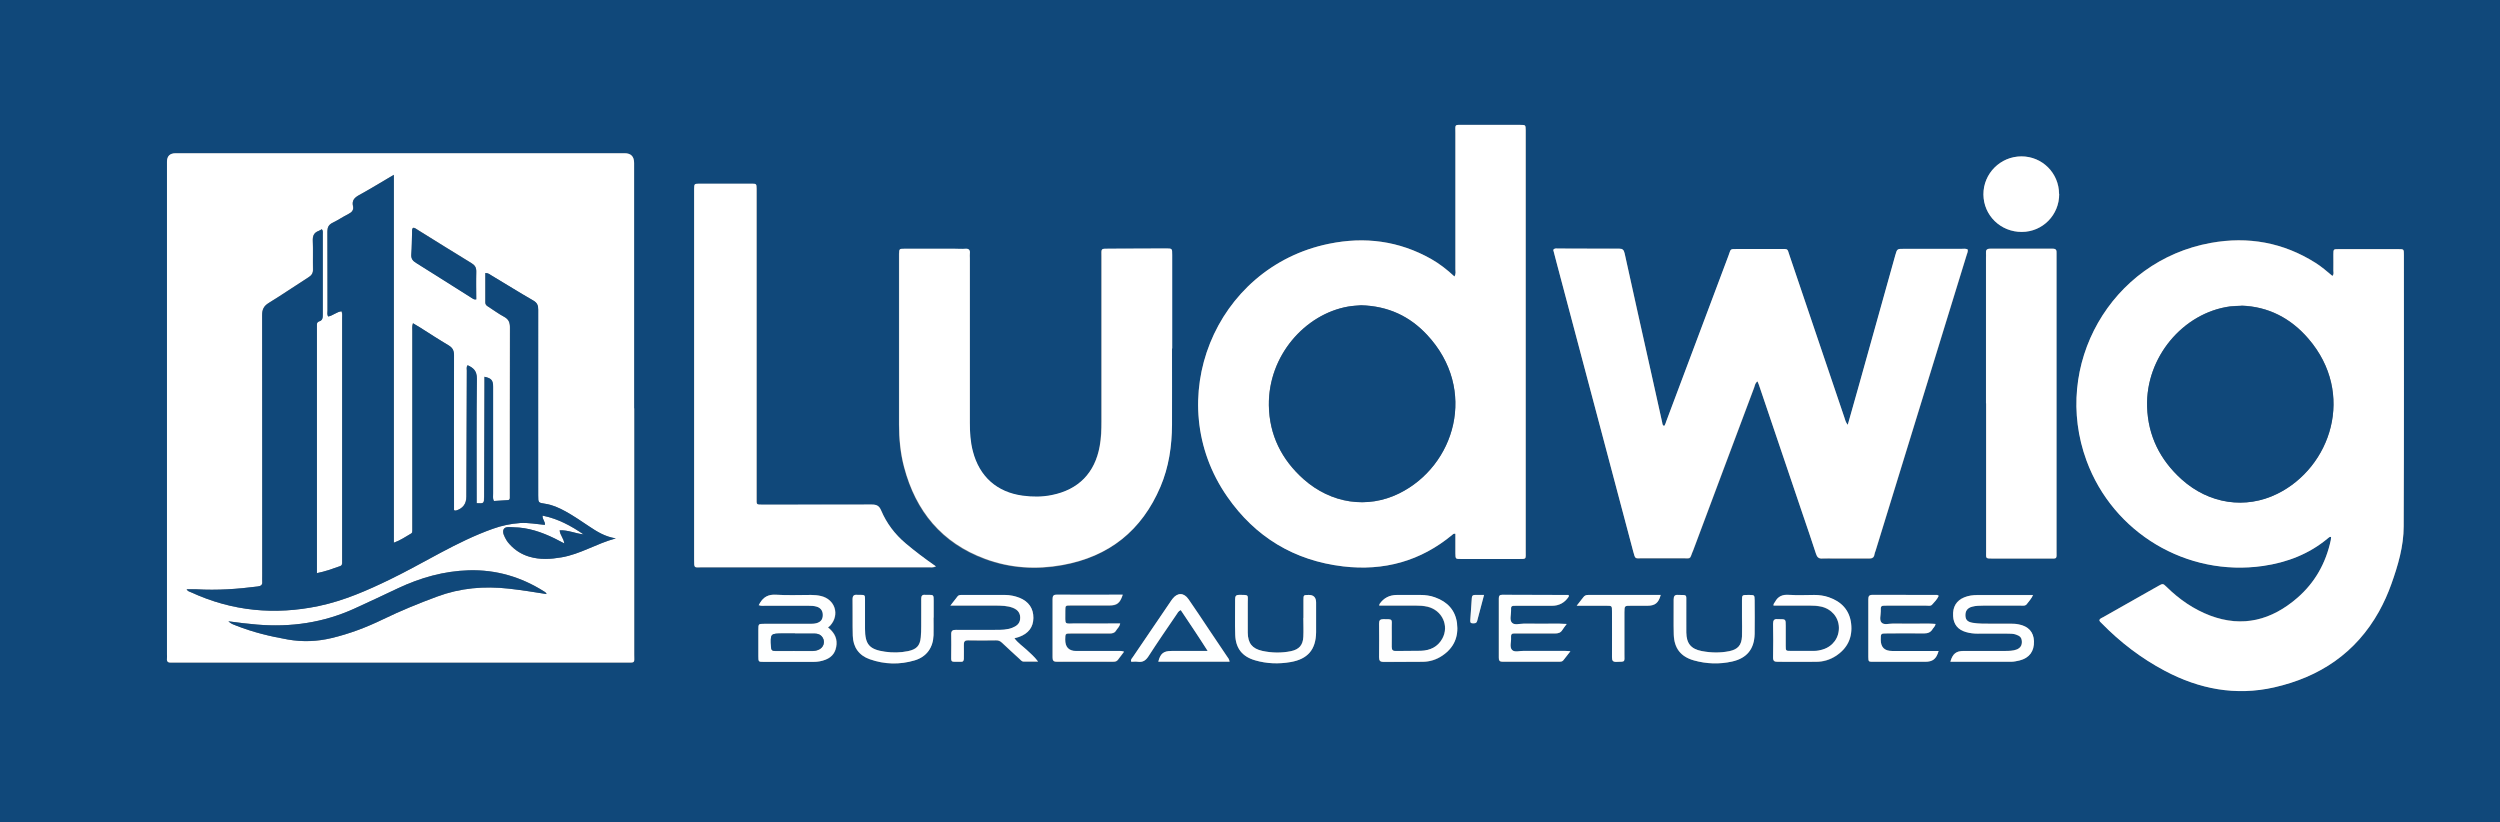 <?xml version="1.0" encoding="UTF-8"?>
<svg id="Calque_3" data-name="Calque 3" xmlns="http://www.w3.org/2000/svg" viewBox="0 0 229.39 75.45">
  <rect x="0" y="0" width="229.39" height="75.45" fill="#808080" stroke="none"/>
  <defs>
    <style>
      .cls-1 {
        fill: #feffff;
      }

      .cls-1, .cls-2, .cls-3, .cls-4, .cls-5, .cls-6, .cls-7, .cls-8 {
        stroke-width: 0px;
      }

      .cls-2 {
        fill: #f7fafb;
      }

      .cls-3 {
        fill: #fefeff;
      }

      .cls-4 {
        fill: #11497b;
      }

      .cls-5 {
        fill: #fdfefe;
      }

      .cls-6 {
        fill: #10487a;
      }

      .cls-7 {
        fill: #fff;
      }

      .cls-8 {
        fill: #fefefe;
      }
    </style>
  </defs>
  <path class="cls-6" d="M229.39,75.45H0C0,50.3,0,25.15,0,0c76.46,0,152.93,0,229.39,0v75.45ZM58.19,37.47c0-7.5,0-15,0-22.51q0-.89-.86-.89c-13.74,0-27.47,0-41.21,0q-.79,0-.79.78c0,15.07,0,30.13,0,45.2,0,.12.01.25,0,.37-.03.31.12.41.4.38.1-.01.21,0,.31,0,13.8,0,27.6,0,41.4,0,.89,0,.76.08.76-.75,0-7.52,0-15.04,0-22.57ZM192.64,56.87c0,.15.12.22.2.3,1.71,1.75,3.64,3.22,5.8,4.37,3.17,1.68,6.51,2.33,10.04,1.52,4.18-.95,7.49-3.14,9.61-6.95.45-.81.83-1.66,1.14-2.53.61-1.71,1.12-3.47,1.13-5.29.03-8.31.02-16.61.02-24.92,0-.51,0-.52-.5-.52-1.84,0-3.67,0-5.51,0-.45,0-.45,0-.46.49,0,.49,0,.99,0,1.48,0,.15.07.33-.09.49-.51-.42-1-.85-1.55-1.2-2.96-1.86-6.17-2.45-9.6-1.83-9.17,1.65-14.63,11.22-11.41,19.98,2.44,6.63,9.2,10.67,16.2,9.66,2.2-.32,4.22-1.09,5.95-2.54.08-.06.15-.15.29-.12,0,.1,0,.2-.03.3-.45,2.1-1.46,3.9-3.08,5.3-2.35,2.03-4.99,2.74-7.98,1.62-1.53-.57-2.84-1.49-4-2.63-.34-.33-.34-.33-.77-.09-1.69.95-3.37,1.91-5.05,2.86-.12.07-.26.11-.34.24ZM133.55,48.98c0,.61,0,1.2,0,1.8,0,.5,0,.51.51.51,1.71,0,3.42,0,5.14,0,.91,0,.8.1.8-.78,0-12.76,0-25.51,0-38.27,0-.1,0-.21,0-.31-.01-.46-.01-.47-.48-.47-1.73,0-3.46,0-5.2,0-.89,0-.76-.12-.77.74,0,4.16,0,8.32,0,12.49,0,.21.07.44-.09.68-.67-.63-1.37-1.18-2.14-1.61-2.95-1.66-6.08-2.07-9.38-1.39-10.51,2.15-15.45,14.41-9.32,23.21,2.57,3.7,6.14,5.85,10.63,6.39,3.74.44,7.11-.48,10.03-2.91.06-.05.11-.12.28-.08ZM152.68,39.1c-.15-.07-.13-.21-.16-.33-.33-1.49-.66-2.97-.99-4.46-.82-3.68-1.64-7.35-2.45-11.03-.07-.32-.19-.44-.52-.44-1.88,0-3.75,0-5.63-.01-.13,0-.29-.05-.4.13.11.42.22.86.34,1.3,2.33,8.79,4.67,17.59,7,26.38.19.7.16.61.77.61,1.28,0,2.56,0,3.84,0,.67,0,.57.1.82-.57.01-.04.03-.08.05-.11,1.87-4.99,3.74-9.99,5.61-14.98.07-.19.08-.43.31-.57.05.13.09.22.13.32,1.33,3.94,2.66,7.88,4,11.82.42,1.23.84,2.46,1.24,3.69.1.3.24.44.57.42.39-.03.78,0,1.18,0,1.03,0,2.06,0,3.09,0,.29,0,.48-.07.52-.38.02-.12.07-.24.11-.35,2.78-9.03,5.56-18.06,8.34-27.09.05-.17.14-.34.11-.53-.2-.11-.41-.06-.61-.06-1.75,0-3.51,0-5.26,0-.62,0-.62,0-.78.59-1.1,3.94-2.21,7.89-3.31,11.84-.34,1.22-.68,2.43-1.05,3.72-.2-.24-.24-.47-.31-.68-1.68-4.95-3.35-9.91-5.03-14.86-.23-.67-.08-.59-.86-.59-1.28,0-2.56,0-3.84,0-.82,0-.66-.06-.91.62-1.9,5.05-3.79,10.1-5.69,15.15-.06.17-.1.34-.22.48ZM107.54,32c0-2.86,0-5.73,0-8.59,0-.57,0-.58-.58-.58-1.73,0-3.46.01-5.2.02-.82,0-.71-.05-.71.75,0,5.03,0,10.06,0,15.09,0,.76-.03,1.52-.16,2.28-.45,2.46-1.95,4-4.4,4.49-.88.18-1.76.17-2.65.06-2.38-.31-3.99-1.75-4.59-4.07-.22-.87-.28-1.75-.28-2.63,0-5.03,0-10.06,0-15.09,0-.14-.01-.29,0-.43.03-.31-.08-.46-.41-.44-.31.02-.62,0-.93,0-1.57,0-3.13-.01-4.7,0-.43,0-.43.02-.45.46,0,.06,0,.12,0,.19,0,5.15,0,10.3,0,15.46,0,1.32.12,2.63.46,3.92,1.07,4.06,3.47,6.97,7.45,8.43,2.29.84,4.67.99,7.07.56,4.29-.77,7.3-3.17,9-7.18.77-1.81,1.05-3.72,1.06-5.67.01-2.33,0-4.66,0-6.99ZM85.87,51.97c-1.01-.7-1.91-1.38-2.77-2.11-.98-.83-1.74-1.82-2.23-3-.19-.44-.42-.55-.87-.55-3.32.02-6.64.01-9.96.01-.67,0-.6.01-.6-.6,0-.12,0-.25,0-.37,0-9.19,0-18.38,0-27.57,0-.14,0-.29,0-.43,0-.47-.01-.48-.48-.48-1.59,0-3.18,0-4.76,0-.48,0-.48,0-.49.48,0,.06,0,.12,0,.19,0,11.27,0,22.55,0,33.82,0,.84-.01.71.69.71,6.95,0,13.9,0,20.85,0,.18,0,.36.04.64-.08ZM182.23,37.01c0,4.53,0,9.06,0,13.59,0,.66-.09.65.62.65,1.71,0,3.42,0,5.13,0,.81,0,.71.1.71-.74,0-8.98,0-17.96,0-26.94,0-.12,0-.25,0-.37.02-.25-.05-.38-.34-.38-1.92,0-3.83,0-5.75,0-.31,0-.4.12-.38.41.01.14,0,.29,0,.43,0,4.45,0,8.9,0,13.35ZM188.94,17.8c-.01-1.92-1.55-3.45-3.45-3.45-1.93,0-3.5,1.57-3.49,3.49.01,1.93,1.58,3.46,3.53,3.44,1.91-.01,3.43-1.56,3.42-3.48ZM69.62,55.52c.25.1.46.06.66.06,1.3,0,2.6,0,3.9,0,.27,0,.54,0,.8.09.37.12.55.4.54.8-.01.38-.19.59-.57.71-.22.07-.45.06-.67.06-1.38,0-2.76,0-4.14,0-.53,0-.53,0-.53.55,0,.8,0,1.61,0,2.41,0,.52,0,.53.49.53,1.53,0,3.05,0,4.58,0,.37,0,.74-.07,1.09-.2.64-.25.96-.73,1.01-1.42.04-.66-.28-1.13-.78-1.54.09-.08.16-.12.21-.18.88-.99.43-2.39-.85-2.7-.3-.07-.61-.1-.92-.1-1.07,0-2.15.06-3.21-.02-.69-.05-1.14.19-1.47.75-.03.05-.06.1-.11.2ZM186.55,54.59c-1.77,0-3.44,0-5.11,0-.41,0-.82.06-1.21.21-.73.29-1.08.88-1.03,1.72.05.76.45,1.26,1.19,1.47.34.09.68.14,1.04.14.95,0,1.9,0,2.85,0,.23,0,.45,0,.67.08.4.13.54.29.56.64.02.37-.15.62-.51.75-.32.11-.65.12-.98.12-1.28,0-2.56,0-3.84,0-.7,0-1.01.25-1.23.99,1.86,0,3.71,0,5.57,0,.26,0,.53-.05.79-.12.89-.22,1.34-.84,1.31-1.77-.03-.84-.51-1.37-1.41-1.54-.26-.05-.53-.05-.8-.06-.58,0-1.15,0-1.73,0-.56,0-1.11,0-1.67-.08-.48-.08-.67-.26-.68-.65-.02-.45.19-.73.65-.84.32-.08.65-.09.98-.09,1.15,0,2.31,0,3.46,0,.2,0,.42.05.56-.16.17-.25.4-.46.56-.82ZM102.78,57.23c-1.34,0-2.62.01-3.89,0-1.35-.02-1.13.27-1.14-1.18,0-.46.01-.47.5-.47,1.18,0,2.35,0,3.53,0,.72,0,1-.22,1.24-.99-2.03,0-4.05,0-6.07,0-.32,0-.37.15-.37.42,0,1.77,0,3.54,0,5.32,0,.27.06.41.37.41,1.73-.01,3.47,0,5.2,0,.18,0,.32-.03.43-.18.18-.24.36-.48.56-.74-.27-.1-.47-.06-.67-.06-1.24,0-2.48,0-3.71,0q-1.03,0-1.02-1.06c0-.54,0-.55.53-.55,1.18,0,2.35,0,3.53,0,.27,0,.48-.05.62-.29.1-.17.28-.3.36-.6ZM87.19,55.58c.33,0,.53,0,.72,0,1.15,0,2.31,0,3.46,0,.53,0,1.08,0,1.58.21.5.2.72.56.65,1.06-.06.43-.37.62-.72.77-.49.2-1.01.19-1.52.19-1.22,0-2.43,0-3.65,0-.31,0-.45.08-.43.42.02.62,0,1.24,0,1.85,0,.7-.08.65.67.66.06,0,.12,0,.19,0,.21.02.3-.09.3-.29,0-.41.01-.82,0-1.24-.01-.3.05-.45.41-.44.84.03,1.69.01,2.54,0,.22,0,.39.07.55.22.52.5,1.06.98,1.59,1.47.12.11.22.26.4.26.44,0,.88,0,1.32,0-.33-.44-.71-.76-1.06-1.09-.37-.34-.79-.62-1.11-1.05.18-.05.3-.08.42-.12.86-.32,1.31-.9,1.32-1.74.01-.87-.42-1.51-1.27-1.85-.43-.17-.87-.25-1.33-.26-1.3-.01-2.6,0-3.9,0-.16,0-.34-.02-.46.13-.2.25-.39.5-.67.86ZM143.95,54.68s-.05-.07-.07-.07c-2.02,0-4.04,0-6.06-.02-.25,0-.31.12-.31.34,0,1.81,0,3.62,0,5.43,0,.25.06.37.34.37,1.73,0,3.46,0,5.19,0,.15,0,.29,0,.39-.13.2-.25.4-.5.65-.83-.25-.01-.38-.03-.52-.03-1.26,0-2.51,0-3.77,0-.36,0-.83.16-1.07-.09-.25-.27-.06-.75-.09-1.13,0-.04,0-.08,0-.12,0-.18.08-.26.26-.26.14,0,.29,0,.43,0,1.11,0,2.23,0,3.34,0,.29,0,.52-.06.68-.32.1-.17.23-.32.4-.55-.29-.01-.48-.03-.68-.03-1.09,0-2.18,0-3.28,0-.36,0-.83.17-1.07-.09-.23-.25-.07-.71-.08-1.07,0-.47,0-.48.47-.48,1.09,0,2.18,0,3.28,0q.98,0,1.53-.82s0-.04.02-.08ZM177.89,54.67c-.07-.04-.11-.08-.14-.08-1.98,0-3.96,0-5.93-.01-.31,0-.39.11-.39.4,0,1.77,0,3.54,0,5.31,0,.42.01.43.46.43,1.59,0,3.17,0,4.76,0,.69,0,1.02-.26,1.23-.99-1.43,0-2.85,0-4.27,0q-1.05,0-1.04-1.03c0-.57,0-.58.56-.58,1.13,0,2.27-.02,3.4,0,.37,0,.63-.1.81-.42.08-.14.23-.23.26-.45-.21-.01-.4-.03-.6-.03-1.11,0-2.23,0-3.34,0-.34,0-.78.15-1.01-.09-.23-.24-.07-.67-.08-1.01,0-.54,0-.55.53-.55,1.22,0,2.43,0,3.65,0,.18,0,.39.07.53-.09.23-.25.47-.5.61-.81ZM112.83,60.71c-.04-.24-.16-.36-.25-.5-.54-.8-1.08-1.61-1.62-2.41-.63-.94-1.25-1.89-1.9-2.82-.43-.62-1.01-.62-1.47-.03-.04.05-.07.1-.11.15-1.18,1.74-2.37,3.47-3.54,5.21-.08.11-.21.21-.13.41.2,0,.4-.03.6,0,.47.07.74-.13.99-.52.82-1.28,1.69-2.53,2.55-3.8.1-.14.16-.33.4-.42.81,1.23,1.64,2.43,2.47,3.75-1.19,0-2.26,0-3.33,0-.73,0-1.02.23-1.2.98h6.55ZM126.55,55.58c1.13,0,2.22,0,3.3,0,.37,0,.74.01,1.11.1,1.35.31,2.03,1.75,1.37,2.94-.42.76-1.12,1.08-1.95,1.11-.76.03-1.53,0-2.29.02-.29,0-.41-.09-.4-.38.01-.6,0-1.19,0-1.79,0-.8.13-.74-.77-.75-.3,0-.39.11-.39.4.01,1.03.01,2.06,0,3.09,0,.31.09.43.42.43,1.2-.02,2.39,0,3.59-.01.65-.01,1.26-.2,1.8-.57,1.06-.72,1.5-1.73,1.34-2.98-.16-1.2-.89-1.96-2.01-2.36-.43-.15-.88-.22-1.34-.22-.72,0-1.44,0-2.17,0q-1.02,0-1.59.83s0,.04-.03.16ZM162.73,55.58c1.11,0,2.2,0,3.3,0,.35,0,.7.02,1.05.09.96.21,1.62.97,1.65,1.9.03.95-.55,1.76-1.48,2.04-.26.08-.52.13-.79.13-.72,0-1.44,0-2.17,0-.42,0-.43-.01-.44-.46,0-.62,0-1.24,0-1.85,0-.61,0-.61-.61-.6-.04,0-.08,0-.12,0-.32-.04-.43.09-.43.42.02,1.03.02,2.06,0,3.09,0,.35.14.41.44.4,1.18-.01,2.35,0,3.53,0,.63,0,1.23-.18,1.76-.52,1.1-.7,1.58-1.72,1.43-3-.15-1.23-.89-2-2.04-2.4-.43-.15-.88-.21-1.34-.21-.76,0-1.53.04-2.29-.01-.61-.05-1.04.12-1.32.66-.04.09-.15.14-.13.34ZM119.6,56.7s0,0-.01,0c0,.58.02,1.15,0,1.73-.04.77-.38,1.16-1.14,1.32-.88.18-1.76.17-2.64-.03-.92-.2-1.31-.7-1.32-1.67-.01-.91,0-1.81,0-2.72,0-.77.17-.74-.77-.75-.3,0-.4.11-.39.4.01,1.09-.02,2.18.01,3.27.04,1.23.64,2,1.83,2.34,1.06.31,2.15.34,3.24.16,1.58-.27,2.33-1.14,2.35-2.74,0-.91,0-1.81,0-2.72q0-.72-.7-.7c-.44.01-.45.01-.46.44,0,.56,0,1.11,0,1.67ZM159.84,56.66s0,0-.01,0c0,.58.02,1.15,0,1.73-.03.81-.38,1.2-1.17,1.36-.84.17-1.68.15-2.52-.01-.99-.19-1.4-.7-1.42-1.71-.01-.95,0-1.89,0-2.84,0-.6.07-.6-.61-.6-.04,0-.08,0-.12,0-.32-.04-.43.1-.43.42.01,1.07-.02,2.14.01,3.21.03,1.26.64,2.04,1.86,2.38,1.15.32,2.32.36,3.49.1,1.35-.3,2.04-1.15,2.07-2.53.02-1.03,0-2.06,0-3.09,0-.48-.01-.48-.48-.49-.04,0-.08,0-.12,0-.55,0-.55,0-.56.53,0,.51,0,1.03,0,1.54ZM85.66,56.67h0c0-.52,0-1.03,0-1.55,0-.54,0-.54-.54-.54-.08,0-.17,0-.25,0-.28-.03-.35.12-.35.37.01.49,0,.99,0,1.48,0,.68.02,1.36-.04,2.04-.07.8-.41,1.12-1.19,1.28-.69.14-1.4.15-2.09.05-1.44-.2-1.83-.67-1.84-2.12,0-.89,0-1.77,0-2.66,0-.43-.01-.43-.45-.44-.08,0-.17,0-.25,0-.3-.03-.44.07-.44.41.02,1.11-.02,2.23.02,3.34.03,1.05.56,1.81,1.56,2.16,1.36.48,2.75.52,4.13.1,1.09-.33,1.68-1.17,1.72-2.31.02-.54,0-1.07,0-1.61ZM144.67,55.58c1.01,0,1.87,0,2.74,0,.49,0,.5,0,.5.52,0,1.4,0,2.8,0,4.2,0,.31.07.44.41.43.85-.03.72.06.73-.73,0-1.28,0-2.55,0-3.83,0-.59,0-.59.62-.59.49,0,.99,0,1.48,0,.71,0,1.03-.25,1.23-.99-2.21,0-4.42,0-6.62,0-.2,0-.36.05-.48.21-.17.23-.35.44-.61.78ZM136.17,54.59c-.33,0-.59,0-.85,0-.17,0-.26.08-.27.26-.04.68-.09,1.35-.14,2.03-.01.15-.02.3.19.31.18,0,.38.03.44-.22.2-.77.41-1.54.63-2.38Z"/>
  <path class="cls-7" d="M58.19,37.47c0,7.52,0,15.04,0,22.57,0,.83.13.75-.76.75-13.8,0-27.6,0-41.4,0-.1,0-.21,0-.31,0-.28.03-.44-.07-.4-.38.01-.12,0-.25,0-.37,0-15.07,0-30.13,0-45.2q0-.78.79-.78c13.74,0,27.47,0,41.21,0q.86,0,.86.89c0,7.5,0,15,0,22.51ZM36.14,16.03c-1.14.67-2.15,1.3-3.2,1.87-.43.24-.67.5-.56,1.01.08.35-.09.56-.41.72-.5.25-.96.57-1.46.81-.36.18-.48.41-.48.82.02,2.41,0,4.82.01,7.23,0,.18-.05.36.06.55.44-.08.78-.43,1.23-.48.09.24.05.44.05.65,0,7.34,0,14.68,0,22.01,0,.14,0,.29,0,.43,0,.13-.03.24-.17.29-.69.24-1.38.5-2.15.65v-.62c0-7.26,0-14.51,0-21.77,0-.12,0-.25,0-.37,0-.16.04-.29.2-.34.34-.1.34-.35.34-.63,0-2.45,0-4.91,0-7.36,0-.15.04-.32-.08-.47-.12.06-.2.12-.3.16-.43.16-.55.46-.53.91.04.86,0,1.73.02,2.6.01.36-.12.56-.41.74-1.22.77-2.41,1.59-3.64,2.35-.46.28-.62.59-.62,1.14.02,7.98.01,15.95.01,23.93,0,.16-.01.33,0,.49.03.31-.1.42-.41.46-1.87.24-3.73.37-5.61.26-.29-.02-.59,0-.92,0,.11.19.28.22.42.28,3.76,1.73,7.68,2.1,11.72,1.25,2.3-.48,4.43-1.42,6.53-2.44,3.15-1.52,6.09-3.45,9.42-4.64.83-.3,1.66-.47,2.52-.53.76-.05,1.51.1,2.26.17.05-.32-.25-.5-.21-.85,1.4.28,2.61.93,3.76,1.72-.73-.07-1.41-.41-2.19-.37.03.44.39.74.42,1.2-.33-.17-.6-.31-.87-.45-1.2-.59-2.44-1.01-3.78-1.03-.32,0-.77-.09-.91.19-.15.29.08.67.25.98.08.14.19.27.3.39.49.55,1.1.93,1.81,1.14.98.29,1.95.23,2.94.06,1.73-.29,3.2-1.26,4.99-1.74-1.01-.16-1.74-.63-2.46-1.11-.7-.47-1.4-.95-2.14-1.36-.6-.33-1.21-.61-1.9-.71-.62-.1-.62-.1-.62-.75,0-5.69,0-11.38,0-17.07,0-.4-.11-.63-.46-.83-1.28-.74-2.54-1.53-3.82-2.29-.15-.09-.29-.23-.57-.23,0,.91,0,1.81,0,2.71,0,.2.12.29.27.38.49.31.95.66,1.46.93.42.23.53.52.53.99-.02,5.05-.01,10.1-.01,15.15,0,.16,0,.33,0,.49,0,.12-.07.18-.19.19-.43.03-.86.06-1.28.08-.12-.24-.07-.47-.07-.7,0-3.26,0-6.51,0-9.77,0-.61-.15-.79-.79-.93,0,.23,0,.46,0,.68-.01,3.44-.02,6.88-.03,10.33,0,.61-.02.63-.69.59,0-.22,0-.45,0-.67,0-3.59-.02-7.17.02-10.76,0-.7-.31-.98-.85-1.23-.12.17-.07.34-.07.5-.02,3.85-.03,7.71-.04,11.56q0,.99-.96,1.28s-.08-.01-.18-.03v-.64c0-4.53,0-9.07,0-13.6,0-.42-.13-.67-.49-.89-.89-.53-1.75-1.09-2.62-1.64-.2-.13-.41-.25-.65-.39-.09.27-.06.5-.06.71,0,5.94,0,11.87,0,17.81,0,.16,0,.33,0,.49,0,.11,0,.22-.1.28-.5.29-.98.63-1.6.85V16.03ZM20.96,57.01c.28.25.5.3.71.39,1.54.61,3.13,1,4.76,1.28,1.34.24,2.66.19,3.98-.13,1.65-.39,3.22-.99,4.75-1.73,1.61-.78,3.27-1.46,4.95-2.08,2.14-.79,4.32-.98,6.57-.73,1.16.13,2.31.31,3.48.5-.04-.06-.06-.1-.08-.13-.05-.04-.1-.07-.15-.11-2.11-1.34-4.4-2.01-6.91-1.94-2.28.06-4.43.67-6.48,1.64-1.34.63-2.68,1.27-4.03,1.88-2.84,1.29-5.82,1.72-8.92,1.46-.84-.07-1.68-.17-2.62-.3ZM43.7,27.48c0-.86-.02-1.7,0-2.55.01-.38-.11-.59-.43-.79-1.65-1-3.29-2.03-4.93-3.05-.14-.08-.26-.21-.44-.2-.12.12-.09.27-.09.41-.02.68-.02,1.36-.07,2.03-.03.39.13.59.44.78,1.69,1.05,3.37,2.13,5.06,3.19.12.07.22.19.46.16Z"/>
  <path class="cls-7" d="M192.64,56.87c.07-.13.22-.18.34-.24,1.68-.96,3.37-1.91,5.05-2.86.43-.24.43-.24.77.09,1.16,1.14,2.48,2.05,4,2.63,2.99,1.12,5.63.41,7.98-1.62,1.63-1.41,2.63-3.2,3.08-5.3.02-.1.02-.2.03-.3-.14-.03-.21.05-.29.12-1.73,1.45-3.75,2.22-5.95,2.54-7.01,1.01-13.76-3.03-16.2-9.66-3.22-8.76,2.24-18.33,11.41-19.98,3.43-.62,6.64-.04,9.6,1.83.56.35,1.05.78,1.55,1.2.16-.16.09-.33.09-.49.01-.49,0-.99,0-1.48,0-.48,0-.49.46-.49,1.84,0,3.67,0,5.51,0,.49,0,.5,0,.5.52,0,8.31.02,16.61-.02,24.92,0,1.82-.52,3.58-1.13,5.29-.31.87-.69,1.72-1.14,2.53-2.13,3.8-5.43,6-9.61,6.95-3.53.8-6.88.16-10.04-1.52-2.17-1.15-4.09-2.62-5.8-4.37-.08-.09-.2-.15-.2-.3ZM205.67,28.05c-.4.02-.73.02-1.05.06-4.33.59-7.75,4.69-7.61,9.2.08,2.66,1.19,4.89,3.17,6.67,2.52,2.27,5.87,2.76,8.78,1.32,4.91-2.42,7.21-9.18,2.84-14.24-1.62-1.88-3.68-2.94-6.13-3.02Z"/>
  <path class="cls-7" d="M133.55,48.98c-.17-.04-.22.03-.28.08-2.92,2.43-6.29,3.35-10.03,2.91-4.49-.53-8.06-2.69-10.63-6.39-6.13-8.8-1.19-21.06,9.32-23.21,3.3-.68,6.43-.27,9.38,1.39.77.44,1.47.98,2.14,1.61.16-.24.09-.47.09-.68,0-4.16,0-8.32,0-12.49,0-.85-.12-.73.77-.74,1.73,0,3.46,0,5.2,0,.47,0,.47.01.48.47,0,.1,0,.21,0,.31,0,12.76,0,25.51,0,38.27,0,.88.11.77-.8.78-1.71,0-3.42,0-5.14,0-.5,0-.5,0-.51-.51,0-.6,0-1.19,0-1.8ZM124.88,28.01c-.29.03-.74.04-1.19.12-3.96.7-7.34,4.51-7.27,9.07.04,2.71,1.17,4.98,3.2,6.78,2.53,2.24,5.85,2.72,8.74,1.3,5.14-2.52,7.26-9.53,2.58-14.55-1.58-1.7-3.54-2.65-6.07-2.72Z"/>
  <path class="cls-7" d="M152.68,39.1c.12-.14.16-.31.22-.48,1.89-5.05,3.79-10.1,5.69-15.15.26-.68.09-.62.91-.62,1.28,0,2.56,0,3.84,0,.78,0,.63-.07.86.59,1.68,4.95,3.36,9.9,5.03,14.86.07.21.11.43.31.68.36-1.29.71-2.51,1.05-3.72,1.1-3.94,2.21-7.89,3.31-11.84.17-.59.17-.59.78-.59,1.75,0,3.51,0,5.26,0,.2,0,.41-.05.61.06.03.19-.06.36-.11.53-2.78,9.03-5.56,18.06-8.34,27.09-.04.12-.09.23-.11.35-.04.31-.22.39-.52.38-1.03-.01-2.06,0-3.09,0-.39,0-.79-.02-1.18,0-.33.02-.47-.12-.57-.42-.4-1.23-.82-2.46-1.24-3.69-1.33-3.94-2.66-7.88-4-11.82-.03-.1-.08-.19-.13-.32-.22.14-.24.38-.31.57-1.88,4.99-3.74,9.99-5.61,14.98-.01.04-.03.08-.05.11-.25.67-.16.57-.82.57-1.28,0-2.56,0-3.84,0-.61,0-.58.1-.77-.61-2.33-8.8-4.67-17.59-7-26.38-.12-.44-.23-.87-.34-1.3.11-.18.27-.13.4-.13,1.88,0,3.75.02,5.63.01.33,0,.45.11.52.44.8,3.68,1.63,7.36,2.45,11.03.33,1.49.66,2.97.99,4.46.03.12.01.25.16.33Z"/>
  <path class="cls-7" d="M107.54,32c0,2.33.01,4.66,0,6.99-.01,1.95-.29,3.86-1.06,5.67-1.71,4.01-4.71,6.41-9,7.18-2.4.43-4.78.29-7.07-.56-3.99-1.47-6.38-4.38-7.45-8.43-.34-1.28-.46-2.6-.46-3.92,0-5.15,0-10.3,0-15.46,0-.06,0-.12,0-.19.01-.44.02-.46.45-.46,1.57,0,3.13,0,4.7,0,.31,0,.62.03.93,0,.33-.02.45.12.41.44-.02.14,0,.29,0,.43,0,5.03,0,10.06,0,15.09,0,.89.05,1.77.28,2.63.6,2.32,2.21,3.76,4.59,4.07.88.12,1.77.12,2.65-.06,2.45-.49,3.96-2.03,4.4-4.49.14-.75.16-1.51.16-2.28,0-5.03,0-10.06,0-15.09,0-.79-.1-.74.71-.75,1.73,0,3.46-.02,5.2-.02.57,0,.58,0,.58.58,0,2.86,0,5.73,0,8.59Z"/>
  <path class="cls-7" d="M85.87,51.97c-.28.12-.46.08-.64.08-6.95,0-13.9,0-20.85,0-.7,0-.69.13-.69-.71,0-11.27,0-22.55,0-33.82,0-.06,0-.12,0-.19.01-.47.01-.47.49-.48,1.59,0,3.18,0,4.76,0,.47,0,.47.01.48.48,0,.14,0,.29,0,.43,0,9.19,0,18.38,0,27.57,0,.12,0,.25,0,.37,0,.62-.06.6.6.6,3.32,0,6.64,0,9.96-.01.45,0,.69.11.87.55.5,1.17,1.25,2.17,2.23,3,.86.73,1.77,1.41,2.77,2.11Z"/>
  <path class="cls-7" d="M182.23,37.01c0-4.45,0-8.9,0-13.35,0-.14.01-.29,0-.43-.03-.28.07-.41.38-.41,1.92,0,3.83,0,5.75,0,.28,0,.36.13.34.38,0,.12,0,.25,0,.37,0,8.98,0,17.96,0,26.94,0,.83.1.74-.71.74-1.71,0-3.42,0-5.13,0-.71,0-.62,0-.62-.65,0-4.53,0-9.06,0-13.59Z"/>
  <path class="cls-7" d="M188.94,17.8c.01,1.92-1.51,3.47-3.42,3.48-1.95.01-3.52-1.51-3.53-3.44-.01-1.92,1.56-3.49,3.49-3.49,1.91,0,3.44,1.53,3.45,3.45Z"/>
  <path class="cls-1" d="M69.62,55.52c.06-.1.08-.15.11-.2.33-.55.78-.79,1.47-.75,1.07.07,2.14.02,3.21.02.31,0,.62.03.92.1,1.29.31,1.73,1.71.85,2.7-.05.06-.12.11-.21.18.5.41.82.88.78,1.54-.05.69-.36,1.17-1.01,1.42-.35.14-.71.2-1.09.2-1.53,0-3.05,0-4.58,0-.49,0-.49,0-.49-.53,0-.8,0-1.61,0-2.41,0-.54,0-.55.53-.55,1.38,0,2.76,0,4.14,0,.23,0,.45,0,.67-.06.38-.11.56-.33.57-.71.02-.4-.17-.68-.54-.8-.26-.08-.53-.09-.8-.09-1.3,0-2.6,0-3.9,0-.2,0-.41.04-.66-.06ZM72.95,58.13h0c-.35,0-.7,0-1.05,0-1.22,0-1.21,0-1.15,1.23.01.3.12.38.41.38,1.11-.01,2.23,0,3.34,0,.21,0,.41-.03.6-.11.46-.18.64-.71.39-1.12-.17-.27-.43-.37-.74-.37-.6,0-1.2,0-1.79,0Z"/>
  <path class="cls-1" d="M186.55,54.59c-.16.37-.39.58-.56.82-.14.21-.36.16-.56.16-1.15,0-2.31,0-3.46,0-.33,0-.66.01-.98.09-.46.11-.67.39-.65.84.02.39.21.57.68.65.55.09,1.11.08,1.67.08.58,0,1.15,0,1.73,0,.27,0,.54,0,.8.06.9.17,1.38.7,1.41,1.54.03.93-.42,1.54-1.31,1.77-.26.06-.53.12-.79.12-1.85,0-3.71,0-5.57,0,.21-.74.53-.99,1.23-.99,1.28,0,2.56,0,3.84,0,.33,0,.66-.01.98-.12.36-.13.53-.38.51-.75-.02-.35-.16-.51-.56-.64-.22-.07-.45-.08-.67-.08-.95,0-1.9-.01-2.85,0-.35,0-.7-.04-1.04-.14-.75-.21-1.15-.71-1.19-1.47-.05-.84.3-1.42,1.03-1.72.39-.16.8-.21,1.21-.21,1.67,0,3.34,0,5.11,0Z"/>
  <path class="cls-3" d="M102.78,57.23c-.08.31-.26.43-.36.6-.14.24-.35.3-.62.29-1.18-.01-2.35,0-3.53,0-.52,0-.52,0-.53.55q-.01,1.06,1.02,1.06c1.24,0,2.48,0,3.71,0,.2,0,.4-.03.67.06-.2.27-.38.5-.56.74-.11.15-.26.18-.43.18-1.73,0-3.47,0-5.2,0-.32,0-.37-.14-.37-.41,0-1.77,0-3.54,0-5.32,0-.27.05-.42.37-.42,2.02.01,4.04,0,6.07,0-.25.77-.52.99-1.24.99-1.18,0-2.35,0-3.53,0-.49,0-.5.01-.5.47.02,1.46-.2,1.16,1.14,1.18,1.28.02,2.55,0,3.89,0Z"/>
  <path class="cls-3" d="M87.19,55.58c.28-.36.47-.61.67-.86.12-.15.29-.13.46-.13,1.3,0,2.6,0,3.9,0,.45,0,.9.09,1.33.26.84.34,1.28.98,1.27,1.85-.01.84-.45,1.43-1.32,1.74-.12.04-.24.07-.42.12.32.43.74.71,1.11,1.05.36.33.73.65,1.06,1.09-.44,0-.88,0-1.32,0-.18,0-.28-.15-.4-.26-.53-.49-1.07-.97-1.59-1.47-.16-.15-.32-.23-.55-.22-.85.01-1.69.02-2.54,0-.35-.01-.42.14-.41.44.01.41,0,.82,0,1.24,0,.2-.08.31-.3.29-.06,0-.12,0-.19,0-.75,0-.67.05-.67-.66,0-.62.02-1.24,0-1.85-.01-.34.13-.42.43-.42,1.22.01,2.43,0,3.65,0,.51,0,1.04,0,1.52-.19.35-.14.67-.34.72-.77.06-.5-.15-.86-.65-1.06-.51-.2-1.05-.2-1.58-.21-1.15,0-2.31,0-3.46,0-.2,0-.4,0-.72,0Z"/>
  <path class="cls-1" d="M143.95,54.68s0,.07-.02.08q-.55.82-1.53.82c-1.09,0-2.18,0-3.28,0-.47,0-.48.01-.47.48,0,.37-.15.82.08,1.07.24.26.7.09,1.07.09,1.09.01,2.18,0,3.28,0,.2,0,.39.02.68.03-.17.23-.3.38-.4.55-.16.26-.38.32-.68.32-1.11-.01-2.23,0-3.34,0-.14,0-.29,0-.43,0-.18,0-.26.08-.26.26,0,.04,0,.08,0,.12.03.38-.16.86.09,1.13.23.25.7.08,1.07.09,1.26.01,2.51,0,3.77,0,.14,0,.27.02.52.03-.26.33-.46.58-.65.83-.1.13-.25.13-.39.13-1.73,0-3.46,0-5.19,0-.28,0-.34-.12-.34-.37,0-1.81,0-3.62,0-5.43,0-.22.06-.34.31-.34,2.02,0,4.04.01,6.06.02.01,0,.03.03.07.07Z"/>
  <path class="cls-1" d="M177.89,54.67c-.14.32-.38.56-.61.81-.14.16-.35.08-.53.09-1.22,0-2.43,0-3.65,0-.53,0-.54,0-.53.55,0,.34-.15.78.08,1.01.23.24.67.08,1.01.09,1.11.01,2.23,0,3.34,0,.2,0,.39.02.6.03-.03.22-.18.32-.26.45-.18.32-.44.42-.81.42-1.13-.02-2.27-.01-3.4,0-.56,0-.56,0-.56.58q0,1.03,1.04,1.03c1.42,0,2.84,0,4.27,0-.21.73-.53.99-1.23.99-1.59,0-3.17,0-4.76,0-.44,0-.45,0-.46-.43,0-1.77,0-3.54,0-5.31,0-.28.08-.4.39-.4,1.98.01,3.96.01,5.93.01.03,0,.06.04.14.08Z"/>
  <path class="cls-1" d="M112.83,60.71h-6.55c.19-.74.48-.98,1.2-.98,1.07,0,2.14,0,3.33,0-.83-1.31-1.65-2.52-2.47-3.75-.23.1-.3.28-.4.42-.86,1.26-1.72,2.51-2.55,3.8-.25.39-.52.59-.99.52-.2-.03-.41,0-.6,0-.08-.19.05-.29.13-.41,1.18-1.74,2.36-3.47,3.54-5.21.03-.05.07-.1.11-.15.46-.59,1.04-.59,1.47.03.65.93,1.27,1.88,1.9,2.82.54.8,1.08,1.61,1.62,2.41.09.13.21.25.25.5Z"/>
  <path class="cls-8" d="M126.55,55.58c.02-.12.02-.14.03-.16q.57-.83,1.59-.83c.72,0,1.44,0,2.17,0,.46,0,.91.06,1.34.22,1.12.4,1.85,1.16,2.01,2.36.16,1.25-.28,2.27-1.34,2.98-.54.37-1.15.56-1.8.57-1.2.02-2.39,0-3.59.01-.33,0-.42-.12-.42-.43.01-1.03.01-2.06,0-3.09,0-.29.09-.4.39-.4.91.01.77-.05.77.75,0,.6.01,1.2,0,1.79,0,.3.11.39.4.38.76-.02,1.53,0,2.29-.02.83-.03,1.53-.35,1.95-1.11.66-1.19-.02-2.63-1.37-2.94-.36-.08-.73-.1-1.11-.1-1.09,0-2.18,0-3.3,0Z"/>
  <path class="cls-3" d="M162.73,55.58c-.02-.2.08-.25.13-.34.28-.54.71-.71,1.32-.66.76.06,1.52.01,2.29.01.46,0,.91.06,1.34.21,1.15.4,1.89,1.17,2.04,2.4.15,1.28-.33,2.3-1.43,3-.53.34-1.13.51-1.76.52-1.18.01-2.35,0-3.53,0-.3,0-.45-.06-.44-.4.02-1.03.02-2.06,0-3.09,0-.33.11-.46.43-.42.04,0,.08,0,.12,0,.61,0,.61,0,.61.6,0,.62,0,1.24,0,1.85,0,.45.01.46.44.46.72,0,1.44,0,2.17,0,.27,0,.54-.05.79-.13.93-.28,1.51-1.09,1.48-2.04-.03-.93-.69-1.7-1.65-1.9-.34-.07-.69-.09-1.05-.09-1.09,0-2.18,0-3.3,0Z"/>
  <path class="cls-5" d="M119.6,56.7c0-.56,0-1.11,0-1.67,0-.43.01-.43.46-.44q.7-.02.7.7c0,.91,0,1.81,0,2.72-.02,1.6-.77,2.47-2.35,2.74-1.09.19-2.18.15-3.24-.16-1.19-.34-1.79-1.11-1.83-2.34-.04-1.09,0-2.18-.01-3.27,0-.29.09-.4.39-.4.94.01.76-.02.77.75,0,.91,0,1.81,0,2.72.01.96.4,1.46,1.32,1.67.87.19,1.76.21,2.64.03.75-.16,1.1-.55,1.14-1.32.03-.57,0-1.15,0-1.73,0,0,0,0,.01,0Z"/>
  <path class="cls-5" d="M159.84,56.66c0-.51,0-1.03,0-1.54,0-.53,0-.53.56-.53.04,0,.08,0,.12,0,.47.01.47.01.48.49,0,1.03.02,2.06,0,3.09-.03,1.39-.72,2.23-2.07,2.53-1.16.26-2.34.22-3.49-.1-1.22-.34-1.82-1.12-1.86-2.38-.03-1.07,0-2.14-.01-3.21,0-.32.11-.46.43-.42.04,0,.08,0,.12,0,.68,0,.61,0,.61.6,0,.95,0,1.89,0,2.84.01,1.01.43,1.52,1.42,1.71.84.16,1.68.18,2.52.01.79-.16,1.13-.55,1.17-1.36.02-.58,0-1.15,0-1.73,0,0,0,0,.01,0Z"/>
  <path class="cls-1" d="M85.66,56.67c0,.54.01,1.07,0,1.61-.04,1.14-.63,1.98-1.72,2.31-1.38.41-2.77.38-4.13-.1-1-.35-1.53-1.11-1.56-2.16-.03-1.11,0-2.23-.02-3.34,0-.34.13-.44.44-.41.08,0,.16,0,.25,0,.44.01.45.01.45.44,0,.89,0,1.77,0,2.66,0,1.45.39,1.91,1.84,2.12.7.1,1.4.09,2.09-.05.78-.16,1.12-.48,1.19-1.28.06-.68.03-1.36.04-2.04,0-.49,0-.99,0-1.48,0-.25.07-.4.35-.37.08,0,.16,0,.25,0,.54,0,.54,0,.54.54,0,.52,0,1.03,0,1.55h0Z"/>
  <path class="cls-8" d="M144.67,55.58c.26-.33.44-.55.61-.78.12-.17.28-.22.48-.21,2.2,0,4.41,0,6.62,0-.2.74-.52.99-1.23.99-.49,0-.99,0-1.48,0-.61,0-.61,0-.62.59,0,1.28,0,2.55,0,3.83,0,.79.12.7-.73.73-.34.01-.41-.12-.41-.43.01-1.4,0-2.8,0-4.2,0-.51,0-.52-.5-.52-.86,0-1.73,0-2.74,0Z"/>
  <path class="cls-2" d="M136.17,54.59c-.22.84-.43,1.61-.63,2.38-.07.25-.26.23-.44.22-.21-.01-.2-.16-.19-.31.05-.68.1-1.35.14-2.03.01-.18.1-.26.27-.26.26,0,.52,0,.85,0Z"/>
  <path class="cls-6" d="M36.14,16.03v33.77c.61-.22,1.09-.56,1.6-.85.1-.06.1-.17.1-.28,0-.16,0-.33,0-.49,0-5.94,0-11.87,0-17.81,0-.22-.04-.44.06-.71.24.14.45.26.65.39.87.55,1.73,1.12,2.62,1.64.36.22.49.46.49.89-.02,4.53,0,9.07,0,13.6v.64c.11.02.15.04.18.03q.96-.28.96-1.28c.01-3.85.02-7.71.04-11.56,0-.15-.05-.32.07-.5.54.24.86.53.85,1.23-.04,3.59-.02,7.17-.02,10.76,0,.23,0,.45,0,.67.67.04.68.03.69-.59.01-3.44.02-6.88.03-10.33,0-.23,0-.45,0-.68.64.14.79.32.79.93,0,3.26,0,6.51,0,9.77,0,.22-.05.45.07.7.42-.03.85-.05,1.28-.08.12,0,.19-.07.19-.19,0-.16,0-.33,0-.49,0-5.05,0-10.1.01-15.15,0-.47-.11-.76-.53-.99-.51-.27-.97-.62-1.46-.93-.14-.09-.27-.18-.27-.38,0-.9,0-1.8,0-2.71.28,0,.42.14.57.23,1.27.76,2.53,1.55,3.82,2.29.35.2.46.43.46.83-.01,5.69,0,11.38,0,17.07,0,.65,0,.66.62.75.68.1,1.3.38,1.9.71.74.41,1.43.89,2.14,1.36.72.48,1.45.95,2.46,1.11-1.79.48-3.26,1.45-4.99,1.74-.99.17-1.96.23-2.94-.06-.71-.21-1.31-.59-1.81-1.14-.11-.12-.22-.25-.3-.39-.17-.31-.39-.69-.25-.98.14-.29.59-.2.91-.19,1.35.02,2.59.45,3.78,1.03.27.13.54.28.87.45-.04-.46-.39-.76-.42-1.2.77-.04,1.45.3,2.19.37-1.15-.79-2.36-1.44-3.76-1.72-.04.35.26.53.21.85-.76-.07-1.5-.21-2.26-.17-.87.06-1.69.23-2.52.53-3.32,1.18-6.27,3.11-9.42,4.64-2.1,1.02-4.23,1.95-6.53,2.44-4.04.85-7.95.49-11.72-1.25-.14-.06-.31-.09-.42-.28.32,0,.62-.01.92,0,1.88.11,3.75-.02,5.61-.26.32-.04.44-.16.41-.46-.01-.16,0-.33,0-.49,0-7.98,0-15.95-.01-23.93,0-.54.15-.85.62-1.14,1.23-.75,2.42-1.57,3.64-2.35.29-.18.42-.39.41-.74-.03-.86.02-1.73-.02-2.6-.02-.45.1-.75.53-.91.09-.03.18-.09.3-.16.12.16.08.32.08.47,0,2.45,0,4.91,0,7.36,0,.28,0,.54-.34.63-.16.05-.21.18-.2.34,0,.12,0,.25,0,.37,0,7.26,0,14.51,0,21.77v.62c.77-.15,1.46-.41,2.15-.65.14-.05.17-.16.17-.29,0-.14,0-.29,0-.43,0-7.34,0-14.68,0-22.01,0-.2.04-.41-.05-.65-.45.04-.79.4-1.23.48-.12-.18-.06-.37-.06-.55,0-2.41,0-4.82-.01-7.23,0-.41.11-.64.48-.82.5-.24.96-.56,1.46-.81.32-.16.49-.37.41-.72-.12-.51.12-.77.56-1.01,1.04-.57,2.06-1.2,3.2-1.87Z"/>
  <path class="cls-6" d="M20.96,57.01c.95.13,1.78.23,2.62.3,3.1.26,6.08-.17,8.92-1.46,1.35-.61,2.69-1.25,4.03-1.88,2.05-.96,4.2-1.57,6.48-1.64,2.51-.07,4.8.61,6.91,1.94.05.03.11.06.15.11.03.03.05.07.08.13-1.17-.19-2.32-.37-3.48-.5-2.25-.25-4.43-.07-6.57.73-1.68.62-3.34,1.3-4.95,2.08-1.52.74-3.1,1.34-4.75,1.73-1.32.31-2.64.36-3.98.13-1.63-.29-3.22-.67-4.76-1.28-.21-.08-.43-.14-.71-.39Z"/>
  <path class="cls-6" d="M43.7,27.48c-.24.03-.34-.09-.46-.16-1.69-1.06-3.37-2.14-5.06-3.19-.31-.19-.47-.39-.44-.78.05-.68.05-1.36.07-2.03,0-.14-.02-.29.09-.41.18,0,.3.12.44.2,1.64,1.02,3.28,2.04,4.93,3.05.32.2.44.41.43.79-.03.84,0,1.68,0,2.55Z"/>
  <path class="cls-6" d="M205.67,28.05c2.45.08,4.51,1.14,6.13,3.02,4.37,5.06,2.06,11.82-2.84,14.24-2.92,1.44-6.26.94-8.78-1.32-1.98-1.78-3.09-4.01-3.17-6.67-.14-4.51,3.28-8.61,7.61-9.2.33-.04.66-.04,1.05-.06Z"/>
  <path class="cls-6" d="M124.88,28.01c2.52.07,4.48,1.02,6.07,2.72,4.68,5.02,2.55,12.03-2.58,14.55-2.89,1.42-6.21.93-8.74-1.3-2.03-1.8-3.16-4.07-3.2-6.78-.06-4.56,3.31-8.37,7.27-9.07.44-.08.9-.09,1.19-.12Z"/>
  <path class="cls-4" d="M72.95,58.13c.6,0,1.2,0,1.79,0,.31,0,.57.1.74.37.26.41.07.94-.39,1.12-.19.08-.4.11-.6.11-1.11,0-2.23,0-3.34,0-.29,0-.39-.08-.41-.38-.06-1.23-.07-1.23,1.15-1.23.35,0,.7,0,1.05,0h0Z"/>
</svg>
